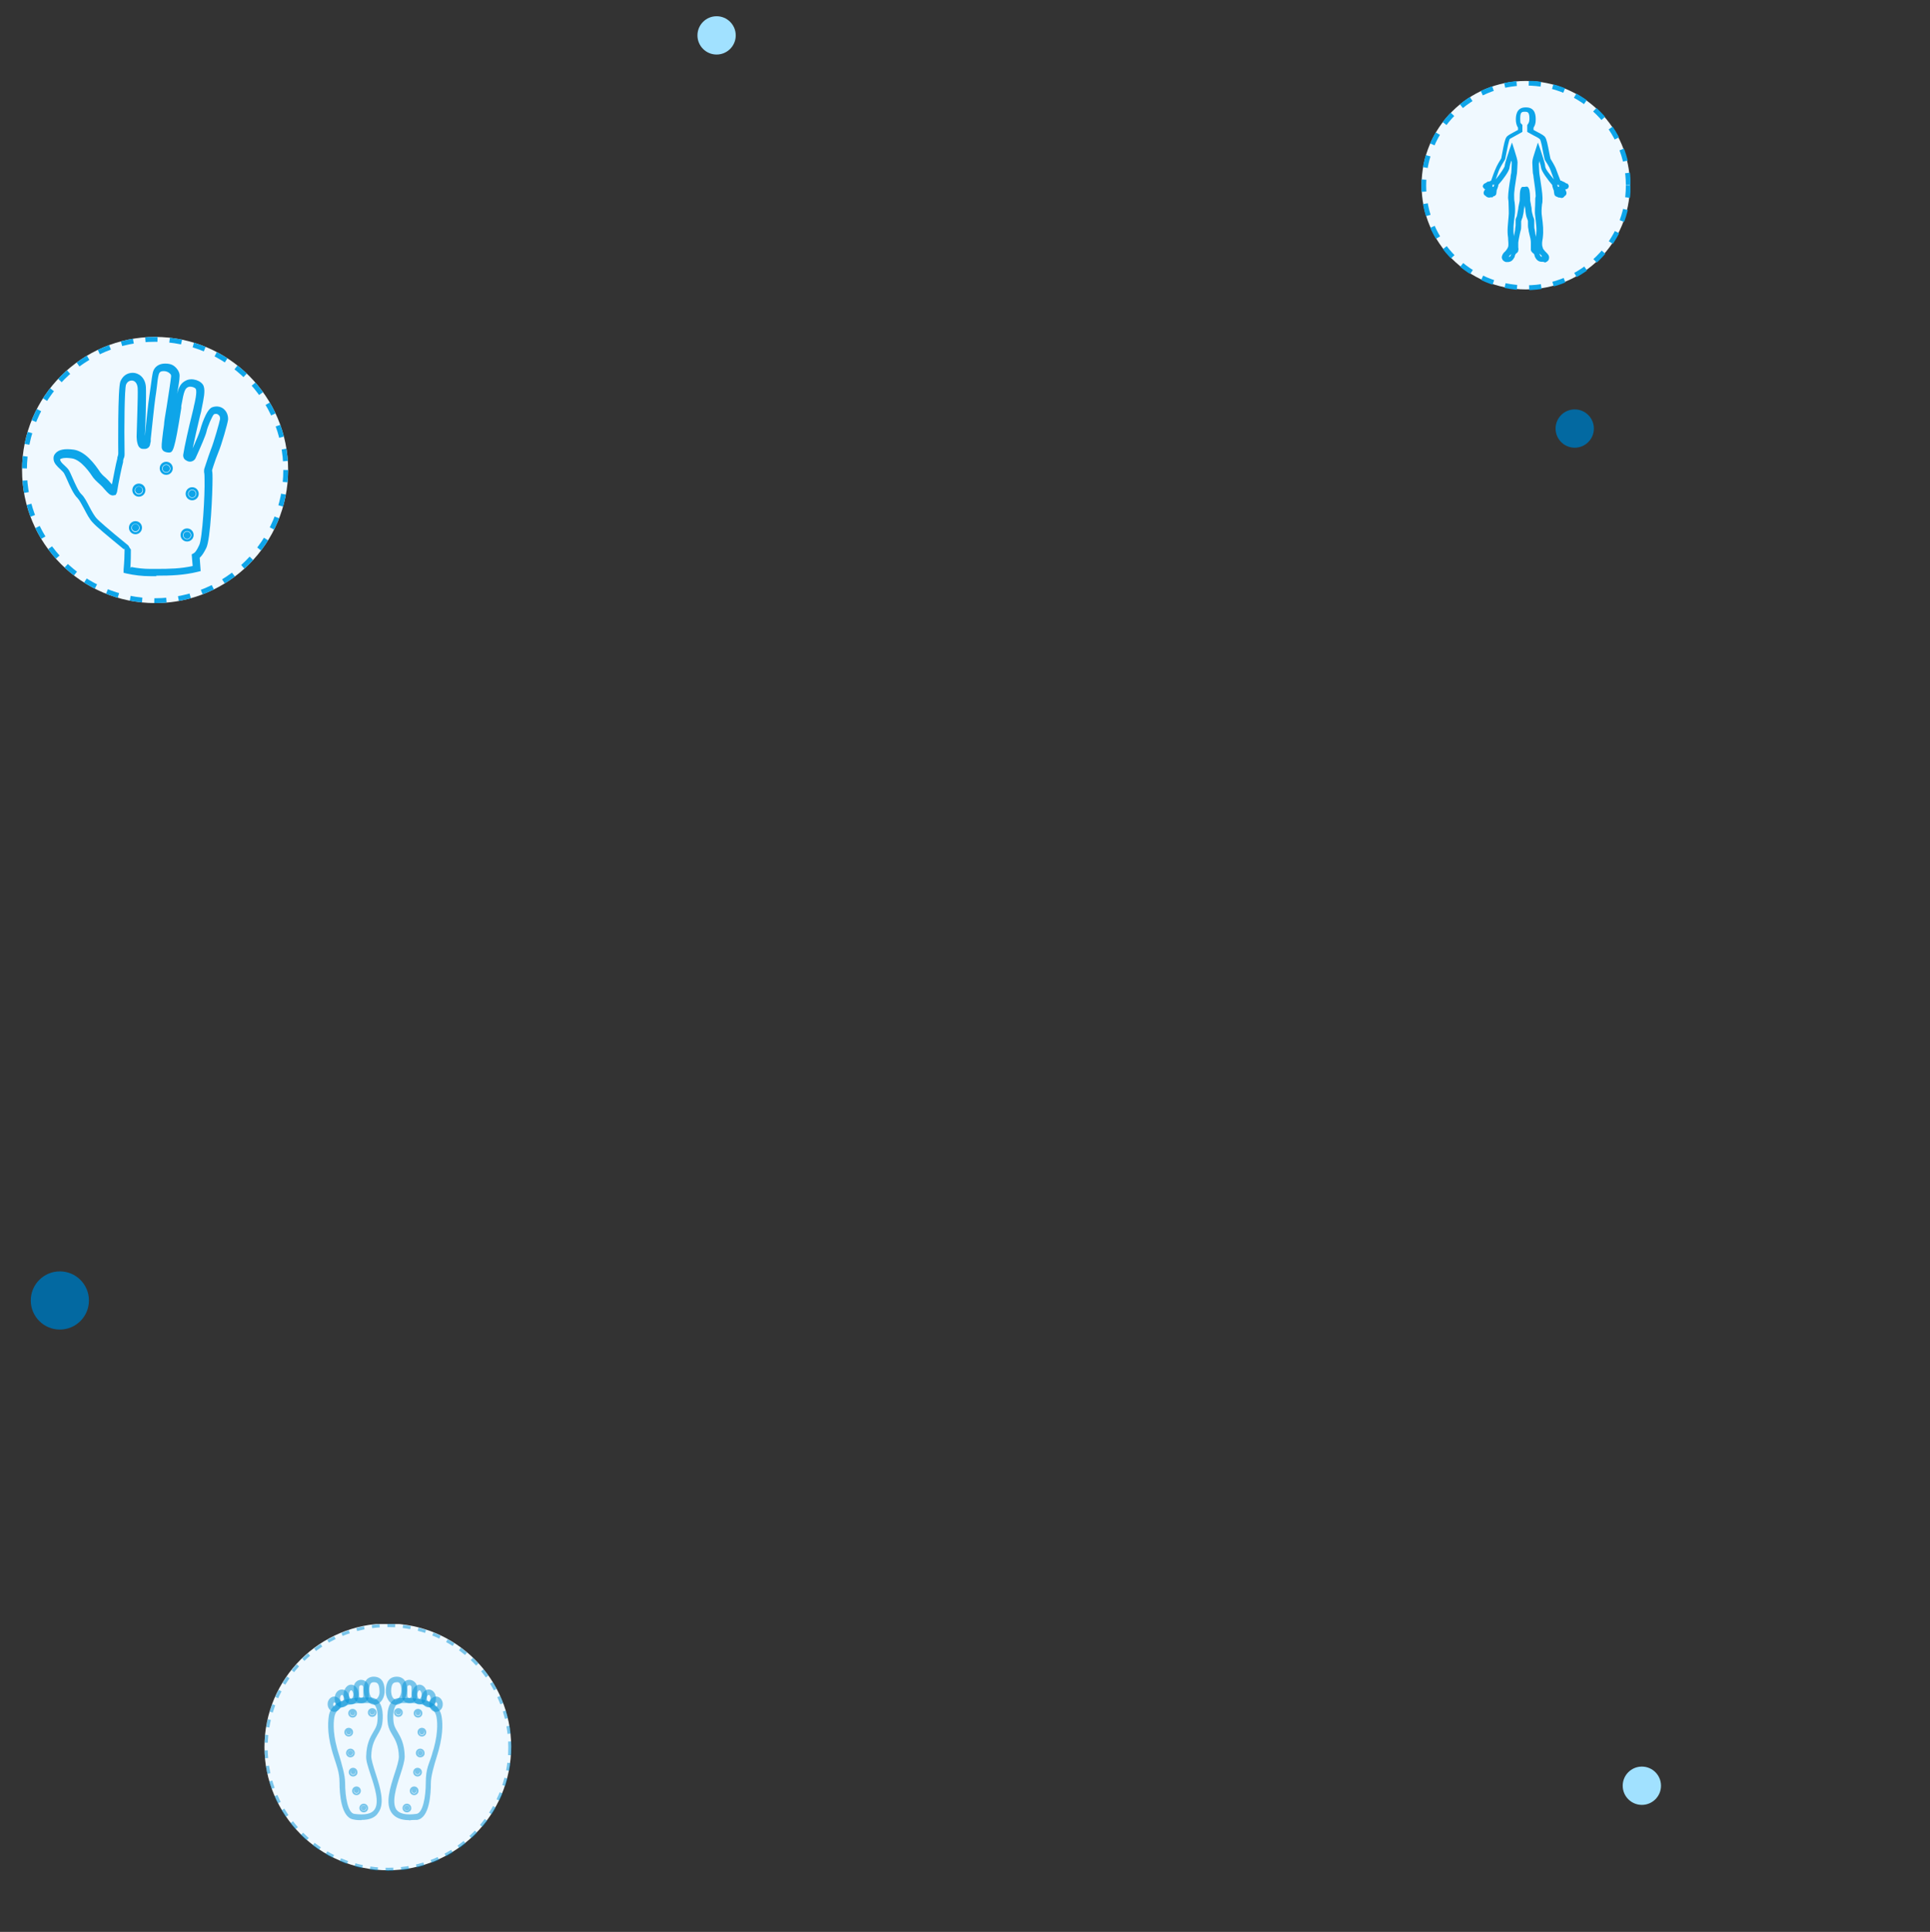 <?xml version="1.0" encoding="UTF-8"?>
<svg id="Capa_1" data-name="Capa 1" xmlns="http://www.w3.org/2000/svg" xmlns:xlink="http://www.w3.org/1999/xlink" version="1.1" viewBox="0 0 796.4 797">
  <rect x="0" y="0" width="796.4" height="797" fill="#333333" stroke="none"/>
  <defs>
    <style>
      .cls-1 {
        stroke: #0ea5e9;
        stroke-dasharray: 0 0 0 0 0 0 5 5;
        stroke-width: 2px;
      }

      .cls-1, .cls-2, .cls-3 {
        fill: none;
      }

      .cls-4 {
        fill: #0093d9;
        fill-opacity: .5;
      }

      .cls-4, .cls-2, .cls-5, .cls-6, .cls-7, .cls-8 {
        stroke-width: 0px;
      }

      .cls-9 {
        clip-path: url(#clippath);
      }

      .cls-10 {
        clip-path: url(#clippath-1);
      }

      .cls-11 {
        clip-path: url(#clippath-2);
      }

      .cls-5 {
        fill: #0ea5e9;
      }

      .cls-6 {
        fill: #0369a1;
      }

      .cls-7 {
        fill: #a1e1ff;
      }

      .cls-8 {
        fill: #f0f9ff;
      }

      .cls-3 {
        stroke: #0093d9;
        stroke-dasharray: 0 0 0 0 0 0 3.2 3.2;
        stroke-opacity: .5;
        stroke-width: 1.3px;
      }
    </style>
    <clipPath id="clippath">
      <rect class="cls-2" x="9.1" y="139" width="109.8" height="109.8"/>
    </clipPath>
    <clipPath id="clippath-1">
      <rect class="cls-2" x="109.1" y="670" width="101.9" height="101.9"/>
    </clipPath>
    <clipPath id="clippath-2">
      <rect class="cls-2" x="586.5" y="33.4" width="86.3" height="86.3"/>
    </clipPath>
  </defs>
  <circle class="cls-7" cx="295.7" cy="14.6" r="7.9"/>
  <circle class="cls-6" cx="24.7" cy="536.5" r="12"/>
  <circle class="cls-7" cx="677.5" cy="736.7" r="7.9"/>
  <circle class="cls-6" cx="649.8" cy="176.8" r="7.9"/>
  <g class="cls-9">
    <g>
      <circle class="cls-8" cx="64" cy="193.9" r="54.9"/>
      <circle class="cls-1" cx="64" cy="193.9" r="53.9"/>
      <path class="cls-5" d="M64.4,237.7h-2.4c-3.4,0-6.6-.4-9.8-1.1l-1.2-.3v-1.3c.3-3.4.4-6.1.4-7.8s-.2-.4-.3-.6c-7.2-5.9-11.5-9.5-12.8-11-1.4-1.4-2.5-3.6-3.6-5.7-1-1.8-1.9-3.6-2.7-4.4-1.6-1.5-3.2-5-4.4-7.8-.5-1.1-.9-2-1.2-2.5-.3-.5-1-1.1-1.6-1.7-1.2-1.1-2.6-2.4-2.7-4.1-.1-1,.2-1.8.9-2.5,1.3-1.4,3.6-1.9,7.4-1.4,4.7.7,8.5,5.6,11,9.4.3.4,1,1.2,2.2,2.2.7.6,1.4,1.4,2.1,2.2.2.2.3.4.5.5.6-3,1.6-8.5,2.2-10.6h0c0-.5,0-.6.2-1,.2-.6.2-.9.2-1.3s-.3-26.9.9-29.6c1-2.3,2.8-3.5,5.1-3.5s5.1,1.8,5.4,5.8c.2,3.1-.2,17.8-.4,19.6v.6c.4-4.5,1.4-13.8,1.8-16.3.2-1.2.4-2.6.6-4.2.3-2.3.6-4.5.9-5.8.6-2.2,2.5-3.5,5-3.5s3.6.7,4.7,1.9c.9,1,1.4,2.2,1.3,3.4,0,1.4-.5,4.2-1,7.2.7-3,1.6-4.5,3.6-5.5,2.5-1.3,6.4,0,7.3,2.2.8,2,0,5.5-.7,9l-.2,1c0,.4-.3,1.3-.6,2.5-.8,3.3-2.2,9.4-3,13.3,1.3-2.9,2.9-6.7,3.1-7.6.2-.8,2.4-8.5,5-9.4,2-.7,4-.2,5.2,1.2,1,1.1,1.4,2.6,1.3,4-.2,1.6-2.7,10.4-4,13.4-.6,1.4-1.4,3.7-2,5.5-.2.8-.5,1.4-.6,2,.2.8.2,2.5.2,3.3,0,5.8-.8,25.2-2.6,28.7-1,2-1.8,3.2-2.7,4l.4,5.5-1.2.3c-5.7,1.4-11.1,1.6-17.1,1.6h0v.2h-.1ZM54.1,233.9c2.6.5,5.2.8,7.9.8h2.4c5.6,0,10.2-.1,15.1-1.2l-.4-4.8.9-.5c.4-.2,1.1-.9,2.2-3.3,1.3-2.5,2.4-20.7,2.2-27.2,0-.8,0-2.2-.2-3,0-.6,0-1.1.2-1.6l.6-1.8c.6-1.9,1.4-4.2,2-5.8,1.2-2.9,3.6-11.4,3.8-12.6,0-.6,0-1.2-.5-1.6-.5-.6-1.2-.7-2-.4-.7.6-2.7,5.2-3.1,7.2-.3,1.4-2.3,6.1-4.5,10.9-.6,1.3-2.2,1.8-3.4,1.2-.3-.1-.4-.2-.5-.3-.8-.3-1.3-1.3-1.2-2.3.4-2.9,2.4-11.8,3.6-16.5.3-1.2.5-2.2.6-2.5l.2-1c.4-1.6,1.4-5.9.8-7.1-.2-.6-2.1-1.3-3.2-.8-1.2.6-1.7,1.4-2.8,7.8v.8c-2.8,18-3.5,18.2-4.9,18.4-1.7,0-2.7-.6-3-1.4-.4-.8-.2-2.4.4-7.3.2-1.2.3-2.3.4-2.9,0-.9.4-3.4,1.1-7.5.7-4.5,1.6-10.2,1.8-12.3,0-.4,0-.8-.5-1.2-.6-.6-1.5-1-2.5-1s-1.8.2-2.1,1.4c-.3,1-.6,3.2-.8,5.3-.2,1.6-.4,3.1-.6,4.3-.4,2.6-1.5,13.4-1.9,17v1c-.2.6-.2,1.1-.3,1.4-.2,1-1.1,1.7-2.2,1.7s-1.4,0-2-.5l-.4-.4c-.9-1.4-1-4-.9-5.2,0-1.5.6-16.2.4-19.1-.2-2.2-1.4-3-2.4-3s-1.9.5-2.4,1.7c-.6,1.7-.8,17-.6,28.4,0,.8,0,1.4-.4,2.1l-.2.8v.6c-.5,1.8-1.9,8.4-2.5,12.3l-.2.6-.4.7-1.1.2c-1.2,0-2.1-1-3.5-2.6-.6-.7-1.2-1.4-1.8-1.9-1.8-1.6-2.4-2.3-2.8-2.8-1.2-1.8-5-7.5-8.9-8-.8-.1-1.5-.2-2.2-.2-1.9,0-2.5.5-2.6.6,0,.8.9,1.7,1.6,2.3.8.8,1.7,1.5,2.2,2.5.3.6.8,1.6,1.3,2.8,1,2.3,2.5,5.7,3.7,6.8,1.2,1.1,2.2,3.1,3.3,5.2,1,1.9,2.1,3.9,3.2,5,.9.9,3.8,3.6,12.8,10.9l.4.6c0,.2.3.5.4.7l.3.4v.5c0,1.4,0,4-.2,7.2l.3-.5h0Z"/>
      <path class="cls-5" d="M77.2,223.4c-1.5,0-2.7-1.2-2.7-2.7s1.2-2.7,2.7-2.7,2.7,1.2,2.7,2.7-1.2,2.7-2.7,2.7ZM77.2,219.1c-.9,0-1.7.8-1.7,1.7s.8,1.7,1.7,1.7,1.7-.8,1.7-1.7-.8-1.7-1.7-1.7ZM77.2,222.3c-.8,0-1.5-.7-1.5-1.5s.7-1.5,1.5-1.5,1.5.7,1.5,1.5-.7,1.5-1.5,1.5Z"/>
      <path class="cls-5" d="M79.3,206.4c-1.5,0-2.7-1.2-2.7-2.7s1.2-2.7,2.7-2.7,2.7,1.2,2.7,2.7-1.2,2.7-2.7,2.7ZM79.3,202c-.9,0-1.7.8-1.7,1.7s.8,1.7,1.7,1.7,1.7-.8,1.7-1.7-.8-1.7-1.7-1.7ZM79.3,205.2c-.8,0-1.5-.7-1.5-1.5s.7-1.5,1.5-1.5,1.5.7,1.5,1.5-.7,1.5-1.5,1.5Z"/>
      <path class="cls-5" d="M57.3,204.9c-1.5,0-2.7-1.2-2.7-2.7s1.2-2.7,2.7-2.7,2.7,1.2,2.7,2.7-1.2,2.7-2.7,2.7ZM57.3,200.6c-.9,0-1.7.8-1.7,1.7s.8,1.7,1.7,1.7,1.7-.8,1.7-1.7-.8-1.7-1.7-1.7ZM57.3,203.7c-.8,0-1.5-.7-1.5-1.5s.7-1.5,1.5-1.5,1.5.7,1.5,1.5-.7,1.5-1.5,1.5Z"/>
      <path class="cls-5" d="M55.9,220.4c-1.5,0-2.7-1.2-2.7-2.7s1.2-2.7,2.7-2.7,2.7,1.2,2.7,2.7-1.2,2.7-2.7,2.7ZM55.9,216.1c-.9,0-1.7.8-1.7,1.7s.8,1.7,1.7,1.7,1.7-.8,1.7-1.7-.8-1.7-1.7-1.7ZM55.9,219.2c-.8,0-1.5-.7-1.5-1.5s.7-1.5,1.5-1.5,1.5.7,1.5,1.5-.7,1.5-1.5,1.5Z"/>
      <path class="cls-5" d="M68.6,195.9c-1.5,0-2.7-1.2-2.7-2.7s1.2-2.7,2.7-2.7,2.7,1.2,2.7,2.7-1.2,2.7-2.7,2.7ZM68.6,191.6c-.9,0-1.7.8-1.7,1.7s.8,1.7,1.7,1.7,1.7-.8,1.7-1.7-.8-1.7-1.7-1.7ZM68.6,194.8c-.8,0-1.5-.7-1.5-1.5s.7-1.5,1.5-1.5,1.5.7,1.5,1.5-.7,1.5-1.5,1.5Z"/>
    </g>
  </g>
  <g class="cls-10">
    <g>
      <circle class="cls-8" cx="160" cy="720.7" r="50.9" transform="translate(-573 808.3) rotate(-84.3)"/>
      <circle class="cls-3" cx="160.1" cy="720.9" r="50.3"/>
      <path class="cls-4" d="M154.6,703.3c-2.4,0-4.3-2.5-4.5-5.6-.1-2.2.4-3.9,1.3-4.9.7-.7,1.7-1.1,2.7-1.1,4.4,0,4.6,4.2,4.6,5.6.1,1.5-.3,2.9-1,4-.8,1.2-1.9,1.9-3.1,2h0ZM154.3,694c-.7,0-1,.2-1.2.4-.5.5-.8,1.7-.7,3.2.1,2.1,1.2,3.5,2.2,3.5v1.1-1.1c.8,0,1.2-.6,1.4-.9.5-.7.7-1.7.6-2.7-.1-2.9-.9-3.5-2.3-3.5h0Z"/>
      <path class="cls-4" d="M144.9,703.2c-1.7,0-3.1-1.8-3.1-4.1s1.4-4.1,3.1-4.1,3.1,1.8,3.1,4.1-1.4,4.1-3.1,4.1ZM144.9,697.3c-.3,0-.9.7-.9,1.8s.6,1.8.9,1.8.9-.7.9-1.8-.6-1.8-.9-1.8Z"/>
      <path class="cls-4" d="M141.1,704.4c-1.7,0-3-1.6-3-3.7s1.3-3.7,3-3.7,3,1.6,3,3.7-1.3,3.7-3,3.7ZM141.1,699.2c-.3,0-.8.6-.8,1.4s.5,1.4.8,1.4.8-.6.8-1.4c-.1-.8-.5-1.4-.8-1.4Z"/>
      <path class="cls-4" d="M138,706.2c-1.5,0-2.7-1.3-2.8-3s1.1-3.2,2.6-3.3c1.6,0,2.8,1.3,2.9,3,.1,1.7-1.1,3.2-2.7,3.3h0ZM138,702.3c-.2,0-.5.4-.5.9s.3.8.5.8.5-.4.5-.9-.3-.8-.5-.8Z"/>
      <path class="cls-4" d="M149.1,702.7h-.1c-1.7,0-3-1.4-3-3v-3.7c0-1.7,1.4-3,3-3s3.2,1.4,3.2,3v3.7c0,1.7-1.4,3-3.1,3h0ZM149.1,695.2c-.6,0-.9.4-.9.8v3.7c0,.5.4.8.8.8h.1c.5,0,.8-.4.8-.8v-3.7c0-.4-.4-.8-.8-.8h0Z"/>
      <path class="cls-4" d="M149.2,750.9c-1,0-2.2,0-3.4-.3-5.1-.8-5.7-10.8-5.7-15.2s-1.3-7.2-2.4-10.8c-.3-1-.6-1.9-.8-2.7-2.1-7.6-1.5-12.4-1.1-14.6,1.1-4.6,6-7,14.5-7s2,0,2.6,0c1.4,0,2.6.7,3.4,1.7,2.4,3,1.5,8.7,1.4,9.3-.3,1.6-1,2.9-1.8,4.2-1.2,2.1-2.6,4.4-2.7,9,0,1.4.8,4,1.7,6.8,1.9,5.9,4.1,12.6,1.2,16.5-1.2,2-3.5,3-6.9,3h0ZM150.4,702.6c-4.1,0-11.2.7-12.3,5.2-.4,1.6-1,6.2,1,13.5.2.8.5,1.7.8,2.7,1.1,3.7,2.5,8.3,2.5,11.4,0,6,1.2,12.6,3.8,12.9,4.3.6,7.1,0,8.3-1.7,2.2-3,.1-9.4-1.6-14.5-1-3.1-1.9-5.7-1.8-7.5.1-5.2,1.7-8,3-10.2.7-1.2,1.3-2.2,1.5-3.4.4-2.1.4-5.8-.9-7.5-.5-.6-1-.8-1.8-.9h-2.5Z"/>
      <path class="cls-4" d="M153.6,708.3c-1,0-1.8-.8-1.8-1.8s.8-1.8,1.8-1.8,1.8.8,1.8,1.8-.8,1.8-1.8,1.8ZM153.6,705.4c-.6,0-1.1.5-1.1,1.1s.5,1.1,1.1,1.1,1.1-.5,1.1-1.1-.5-1.1-1.1-1.1ZM153.6,707.4c-.5,0-1-.4-1-1s.4-1,1-1,1,.4,1,1-.4,1-1,1Z"/>
      <path class="cls-4" d="M145.5,708.6c-1,0-1.8-.8-1.8-1.8s.8-1.8,1.8-1.8,1.8.8,1.8,1.8-.8,1.8-1.8,1.8ZM145.5,705.7c-.6,0-1.1.5-1.1,1.1s.5,1.1,1.1,1.1,1.1-.5,1.1-1.1-.5-1.1-1.1-1.1ZM145.5,707.7c-.5,0-1-.4-1-1s.4-1,1-1,1,.4,1,1-.4,1-1,1Z"/>
      <path class="cls-4" d="M143.9,716.4c-1,0-1.8-.8-1.8-1.8s.8-1.8,1.8-1.8,1.8.8,1.8,1.8-.8,1.8-1.8,1.8ZM143.9,713.6c-.6,0-1.1.5-1.1,1.1s.5,1.1,1.1,1.1,1.1-.5,1.1-1.1-.5-1.1-1.1-1.1ZM143.9,715.6c-.5,0-1-.4-1-1s.4-1,1-1,1,.4,1,1-.4,1-1,1Z"/>
      <path class="cls-4" d="M144.6,725c-1,0-1.8-.8-1.8-1.8s.8-1.8,1.8-1.8,1.8.8,1.8,1.8-.8,1.8-1.8,1.8ZM144.6,722.1c-.6,0-1.1.5-1.1,1.1s.5,1.1,1.1,1.1,1.1-.5,1.1-1.1-.5-1.1-1.1-1.1ZM144.6,724.2c-.5,0-1-.4-1-1s.4-1,1-1,1,.4,1,1c-.1.5-.5,1-1,1Z"/>
      <path class="cls-4" d="M145.7,732.9c-1,0-1.8-.8-1.8-1.8s.8-1.8,1.8-1.8,1.8.8,1.8,1.8c.1,1-.8,1.8-1.8,1.8ZM145.7,730c-.6,0-1.1.5-1.1,1.1s.5,1.1,1.1,1.1,1.1-.5,1.1-1.1-.5-1.1-1.1-1.1ZM145.7,732c-.5,0-1-.4-1-1s.4-1,1-1,1,.4,1,1-.4,1-1,1Z"/>
      <path class="cls-4" d="M147.1,740.6c-1,0-1.8-.8-1.8-1.8s.8-1.8,1.8-1.8,1.8.8,1.8,1.8-.8,1.8-1.8,1.8ZM147.1,737.7c-.6,0-1.1.5-1.1,1.1s.5,1.1,1.1,1.1,1.1-.5,1.1-1.1-.5-1.1-1.1-1.1ZM147.1,739.7c-.5,0-1-.4-1-1s.4-1,1-1,1,.4,1,1-.4,1-1,1Z"/>
      <path class="cls-4" d="M150.1,747.7c-1,0-1.8-.8-1.8-1.8s.8-1.8,1.8-1.8,1.8.8,1.8,1.8-.8,1.8-1.8,1.8ZM150.1,744.8c-.6,0-1.1.5-1.1,1.1s.5,1.1,1.1,1.1,1.1-.5,1.1-1.1c-.1-.6-.5-1.1-1.1-1.1ZM150.1,746.9c-.5,0-1-.4-1-1s.4-1,1-1,1,.4,1,1c-.1.5-.5,1-1,1Z"/>
      <path class="cls-4" d="M163.4,703.3h-.1c-1.2,0-2.4-.8-3.1-2-.7-1.1-1.1-2.5-1-4,.1-1.4.2-5.5,4.5-5.6,1.2,0,2.2.4,2.9,1.1,1,1,1.4,2.6,1.3,4.9-.2,3.1-2.1,5.6-4.5,5.6h0ZM163.8,694c-1.5,0-2.3.6-2.4,3.5,0,1,.2,2,.6,2.7.2.3.7.9,1.3.9v1.1c.1,0,.1-1.1.1-1.1,1,0,2.1-1.4,2.2-3.5.1-1.5-.2-2.7-.7-3.2-.2-.2-.5-.5-1.1-.4h0Z"/>
      <path class="cls-4" d="M173.1,703.2c-1.7,0-3.1-1.8-3.1-4.1s1.4-4.1,3.1-4.1,3.1,1.8,3.1,4.1-1.3,4.1-3.1,4.1ZM173.1,697.3c-.3,0-.9.7-.9,1.8s.6,1.8.9,1.8.9-.7.9-1.8-.6-1.8-.9-1.8Z"/>
      <path class="cls-4" d="M176.9,704.4c-1.7,0-3-1.6-3-3.7s1.3-3.7,3-3.7,3,1.6,3,3.7-1.3,3.7-3,3.7ZM176.9,699.2c-.3,0-.8.6-.8,1.4s.5,1.4.8,1.4.8-.6.8-1.4-.5-1.4-.8-1.4Z"/>
      <path class="cls-4" d="M179.9,706.2h-.1c-1.5,0-2.7-1.5-2.6-3.3.1-1.7,1.3-3,2.8-3s2.8,1.5,2.7,3.3c0,1.7-1.3,3-2.8,3h0ZM180,702.3c-.2,0-.5.3-.5.8s.2.9.5.9.5-.3.5-.8-.3-.9-.5-.9Z"/>
      <path class="cls-4" d="M169,702.7h-.1c-1.7,0-3-1.4-3-3v-3.7c0-1.7,1.4-3,3-3s3.2,1.4,3.2,3v3.7c0,1.7-1.4,3-3.1,3h0ZM169,695.2c-.6,0-.9.4-.9.8v3.7c0,.5.4.8.8.8h.1c.4,0,.8-.4.8-.8v-3.7c0-.4-.4-.8-.8-.8h0Z"/>
      <path class="cls-4" d="M168.8,750.9c-3.3,0-5.7-1-7.1-2.9-2.9-3.9-.7-10.6,1.2-16.5.9-2.7,1.7-5.3,1.7-6.8-.1-4.6-1.5-7-2.7-9-.8-1.3-1.5-2.6-1.8-4.2-.1-.6-1-6.3,1.4-9.3.8-1.1,2-1.7,3.4-1.7h2.7c8.4,0,13.4,2.4,14.5,7,.5,2.2,1,7-1.1,14.6-.2.8-.5,1.7-.8,2.7-1.1,3.6-2.4,8-2.4,10.8,0,4.3-.5,14.4-5.7,15.2-1.1,0-2.3,0-3.3.2h0ZM167.7,702.6h-2.5c-.8,0-1.3.3-1.8.9-1.3,1.7-1.3,5.4-.9,7.5.2,1.2.8,2.2,1.5,3.4,1.3,2.2,2.9,4.9,3,10.2,0,1.8-.8,4.5-1.8,7.5-1.7,5.1-3.7,11.5-1.6,14.5,1.3,1.7,4.1,2.3,8.3,1.7,2.6-.4,3.8-7,3.8-12.9s1.4-7.7,2.5-11.4c.3-1,.5-1.9.8-2.7,2-7.3,1.4-11.9,1-13.5-1.1-4.6-8.2-5.3-12.3-5.3h0Z"/>
      <path class="cls-4" d="M164.4,708.3c-1,0-1.8-.8-1.8-1.8s.8-1.8,1.8-1.8,1.8.8,1.8,1.8-.8,1.8-1.8,1.8ZM164.4,705.4c-.6,0-1.1.5-1.1,1.1s.5,1.1,1.1,1.1,1.1-.5,1.1-1.1-.5-1.1-1.1-1.1ZM164.4,707.4c-.5,0-1-.4-1-1s.4-1,1-1,1,.4,1,1-.5,1-1,1Z"/>
      <path class="cls-4" d="M172.5,708.6c-1,0-1.8-.8-1.8-1.8s.8-1.8,1.8-1.8,1.8.8,1.8,1.8-.8,1.8-1.8,1.8ZM172.5,705.7c-.6,0-1.1.5-1.1,1.1s.5,1.1,1.1,1.1,1.1-.5,1.1-1.1-.5-1.1-1.1-1.1ZM172.5,707.7c-.5,0-1-.4-1-1s.4-1,1-1,1,.4,1,1c-.1.6-.5,1-1,1Z"/>
      <path class="cls-4" d="M174.1,716.4c-1,0-1.8-.8-1.8-1.8s.8-1.8,1.8-1.8,1.8.8,1.8,1.8-.8,1.8-1.8,1.8ZM174.1,713.6c-.6,0-1.1.5-1.1,1.1s.5,1.1,1.1,1.1,1.1-.5,1.1-1.1-.5-1.1-1.1-1.1ZM174.1,715.6c-.5,0-1-.4-1-1s.4-1,1-1,1,.4,1,1c-.1.6-.5,1-1,1Z"/>
      <path class="cls-4" d="M173.4,725c-1,0-1.8-.8-1.8-1.8s.8-1.8,1.8-1.8,1.8.8,1.8,1.8c.1,1-.7,1.8-1.8,1.8ZM173.4,722.1c-.6,0-1.1.5-1.1,1.1s.5,1.1,1.1,1.1,1.1-.5,1.1-1.1-.5-1.1-1.1-1.1ZM173.4,724.2c-.5,0-1-.4-1-1s.4-1,1-1,1,.4,1,1-.4,1-1,1Z"/>
      <path class="cls-4" d="M172.3,732.9c-1,0-1.8-.8-1.8-1.8s.8-1.8,1.8-1.8,1.8.8,1.8,1.8-.8,1.8-1.8,1.8ZM172.3,730c-.6,0-1.1.5-1.1,1.1s.5,1.1,1.1,1.1,1.1-.5,1.1-1.1c-.1-.6-.5-1.1-1.1-1.1ZM172.3,732c-.5,0-1-.4-1-1s.4-1,1-1,1,.4,1,1c-.1.6-.5,1-1,1Z"/>
      <path class="cls-4" d="M170.9,740.6c-1,0-1.8-.8-1.8-1.8s.8-1.8,1.8-1.8,1.8.8,1.8,1.8-.8,1.8-1.8,1.8ZM170.9,737.7c-.6,0-1.1.5-1.1,1.1s.5,1.1,1.1,1.1,1.1-.5,1.1-1.1-.5-1.1-1.1-1.1ZM170.9,739.7c-.5,0-1-.4-1-1s.4-1,1-1,1,.4,1,1-.5,1-1,1Z"/>
      <path class="cls-4" d="M167.9,747.7c-1,0-1.8-.8-1.8-1.8s.8-1.8,1.8-1.8,1.8.8,1.8,1.8c.1,1-.8,1.8-1.8,1.8ZM167.9,744.8c-.6,0-1.1.5-1.1,1.1s.5,1.1,1.1,1.1,1.1-.5,1.1-1.1-.5-1.1-1.1-1.1ZM167.9,746.9c-.5,0-1-.4-1-1s.4-1,1-1,1,.4,1,1-.4,1-1,1Z"/>
    </g>
  </g>
  <g class="cls-11">
    <g>
      <circle class="cls-8" cx="629.6" cy="76.4" r="43"/>
      <circle class="cls-1" cx="629.7" cy="76.5" r="42.2"/>
      <path class="cls-5" d="M636.1,108c-.6,0-1.5-.2-2.3-1.3-.3-.4-.5-.9-.6-1.3,0-.3-.2-.7-.4-.8-.4-.3-.9-.7-1.1-1.4v-3.1c0-1.1-.3-2.3-.6-3.4l-.3-1.3c0-.6-.3-1.4-.3-2.3v-1.8c0-.3-.2-.7-.3-1s-.2-.5-.3-.8c-.3-1-.4-2.1-.5-3,0-.6-.2-1.1-.3-1.7v-.3.3c0,.5-.2,1.1-.3,1.7,0,1-.3,2-.5,3,0,.3-.2.5-.3.8s-.2.6-.3,1v1.8c0,.8,0,1.5-.3,2.3l-.3,1.3c-.2,1.1-.5,2.3-.6,3.4v1.9c0,.4.2.8,0,1.3,0,.8-.7,1.1-.9,1.3-.3.3-.4.6-.5.9,0,.4-.3.9-.6,1.3-.7,1.1-1.7,1.3-2.3,1.3h-.8c-1.3-.4-1.6-1.2-1.7-1.8,0-1.1.7-2,1.3-2.5,0,0,.2-.2.3-.3.5-.6.8-1.1,1-1.6.3-1.1,0-2.5,0-3.8-.5-3.1,0-5.8.2-8.7.2-1.7,0-3.4,0-5.2s-.2-1.8-.2-2.7c0-1.8.5-5.5,1-8.2,0-.8.2-1.5.3-2,0,0,.2-2.7.2-3.8s0-.7-.2-1.2c-.4,1.3-.7,2.4-.7,2.7,0,1.5-2.8,5.2-4.6,7.2,0,.7-.7,2.3-.7,2.3h0c0,.6-.2,1.4-.2,1.6-.2.5-.7.9-1.2.9h0l-.3.4h-.9c-.5.3-1.3,0-1.7-.3l-.3-.3c-.5-.2-.8-.7-.8-1.2s0-.3.5-1.4h.4c-.7-.2-.9-.6-1.1-.9l-.2-.5.3-.6c.2-.4.6-.6.8-.6.7-.5,1-.7,1.2-.7h.4c.4-.2.6-.3.8-.4.4-1.2,1.5-4.2,1.9-5,.4-1.1,1.9-3.6,2.3-4.2,0,0,.2-1.3.4-2.2.7-3.7,1.1-5.6,1.7-6.5.3-.5,1-1,3.5-2.3.5-.3.9-.5,1.3-.7v-.9c-.6-.9-.9-2.1-.9-3.3s0-5.1,4-5.1h.2c4,0,4,3.6,4,5.1s-.3,2.3-.9,3.3v.9c.3.2.8.4,1.3.7,2.5,1.3,3.2,1.8,3.5,2.3.6.9,1,2.8,1.7,6.5.2.9.4,2.1.5,2.4.3.4,1.8,3,2.2,4,.3.8,1.4,3.8,1.9,5,.2,0,.5,0,.8.3l.5.2c.2,0,.5.3,1.2.7h.4l.4.6c.2.3.2.7,0,1,0,.3-.4.7-1.1.8h-.2c.5,1.2.5,1.3.5,1.5,0,.6-.3,1.1-.8,1.3h0l-.2.3c-.4.5-1.1.6-1.7.3h-.2c-.3,0-.6,0-.9-.3h0c-.5,0-1.1-.5-1.2-1,0-.2-.2-.9-.2-1.2v-.3h0s-.7-1.7-.7-2.4c-1.7-2-4.5-5.7-4.6-7.2,0-.3-.3-1.4-.7-2.7,0,.5-.2.9-.2,1.2,0,1.1.2,3.9.2,3.9,0,.4.2,1.1.3,1.9.4,2.7,1,6.5,1,8.2s0,1.8-.2,2.7c-.2,1.8-.3,3.5,0,5.2.4,3,.7,5.7.3,8.8-.2,1.2-.5,2.6,0,3.8,0,.5.5,1,1,1.6,0,0,.2.2.3.3.6.6,1.5,1.4,1.3,2.5,0,.6-.4,1.4-1.7,1.8-.2-.2-.5-.2-.8-.3h-.6ZM623.8,104.6h0c-.2.2-.3.3-.5.5s-.7.6-.7.8h.3s.2,0,.5-.5c0-.2.2-.5.3-.8h.1ZM635.3,104.6h0c0,.4.2.7.3.9.5.7.5.3.7.3,0,0-.3-.5-.5-.7-.2,0-.3-.3-.5-.5,0,0,0,0,0,0ZM629.4,77h.9c.8.7,1,1.8,1.1,4.7v.7c0,.6.2,1.2.3,1.8,0,.6.3,1.3.3,1.9,0,.9.2,1.8.5,2.7,0,.2,0,.4.2.7.2.4.3.9.4,1.3v2.2c0,.6,0,1.1.2,1.8l.2,1.2c0,.6.2,1.2.3,1.8v-.5c.5-2.8,0-5.2-.3-8.1-.3-2,0-3.9,0-5.7s0-1.7.2-2.6c0-1.5-.5-5.3-.9-7.8,0-.8-.3-1.5-.3-2s-.2-2.9-.2-4.1.5-2.6,1.3-5.1l1-3.1,1.1,3.1c0,.2,1.9,5.4,1.9,6.6s1.7,3.2,3.6,5.5c-.5-1.4-1.3-3.5-1.5-4.1-.3-.9-1.8-3.3-2.1-3.7-.2-.3-.3-.8-.8-3.1-.3-1.7-.9-5.1-1.4-5.7h0c-.4-.4-1.8-1.2-2.7-1.6-.9-.5-1.7-.9-2-1.1l-.5-.3v-2.8l.2-.3c.5-.6.7-1.4.7-2.3,0-2.4-.5-2.9-1.7-2.9h-.4c-1.3,0-1.7.5-1.7,2.9s.3,1.7.7,2.3l.2.3v2.8l-.5.3c-.3.2-1.1.6-2,1.1s-2.2,1.2-2.7,1.5h0c-.4.7-1.1,4.1-1.4,5.8-.4,2.3-.5,2.8-.8,3.1-.3.4-1.7,2.8-2.1,3.7-.3.6-1,2.7-1.5,4.1,1.9-2.3,3.6-4.9,3.7-5.5,0-1.2,1.9-6.3,1.9-6.6l1.1-3.1,1,3.1c.8,2.5,1.3,4.2,1.3,5.1s-.2,4-.2,4c0,.6-.2,1.3-.3,2.1-.4,2.5-1,6.2-.9,7.8,0,.9,0,1.7.2,2.6.2,1.8.3,3.7,0,5.7-.4,2.9-.7,5.4-.3,8.1v.5c0-.6.2-1.2.3-1.8l.2-1.2c0-.7.2-1.3.2-1.8v-2.2c0-.5.2-.9.4-1.3,0-.2.2-.4.2-.7.2-.9.3-1.8.5-2.7,0-.6.2-1.3.3-1.9s.3-1.2.3-1.8v-.7c0-2.9.3-4.1,1-4.6h1.3ZM615.8,77.1h.5c0-.3.3-.6.3-.9h-.7v.8h0ZM642.8,77.1h.5v-.8h-.8c.2.2.3.6.5.9h-.2Z"/>
    </g>
  </g>
</svg>